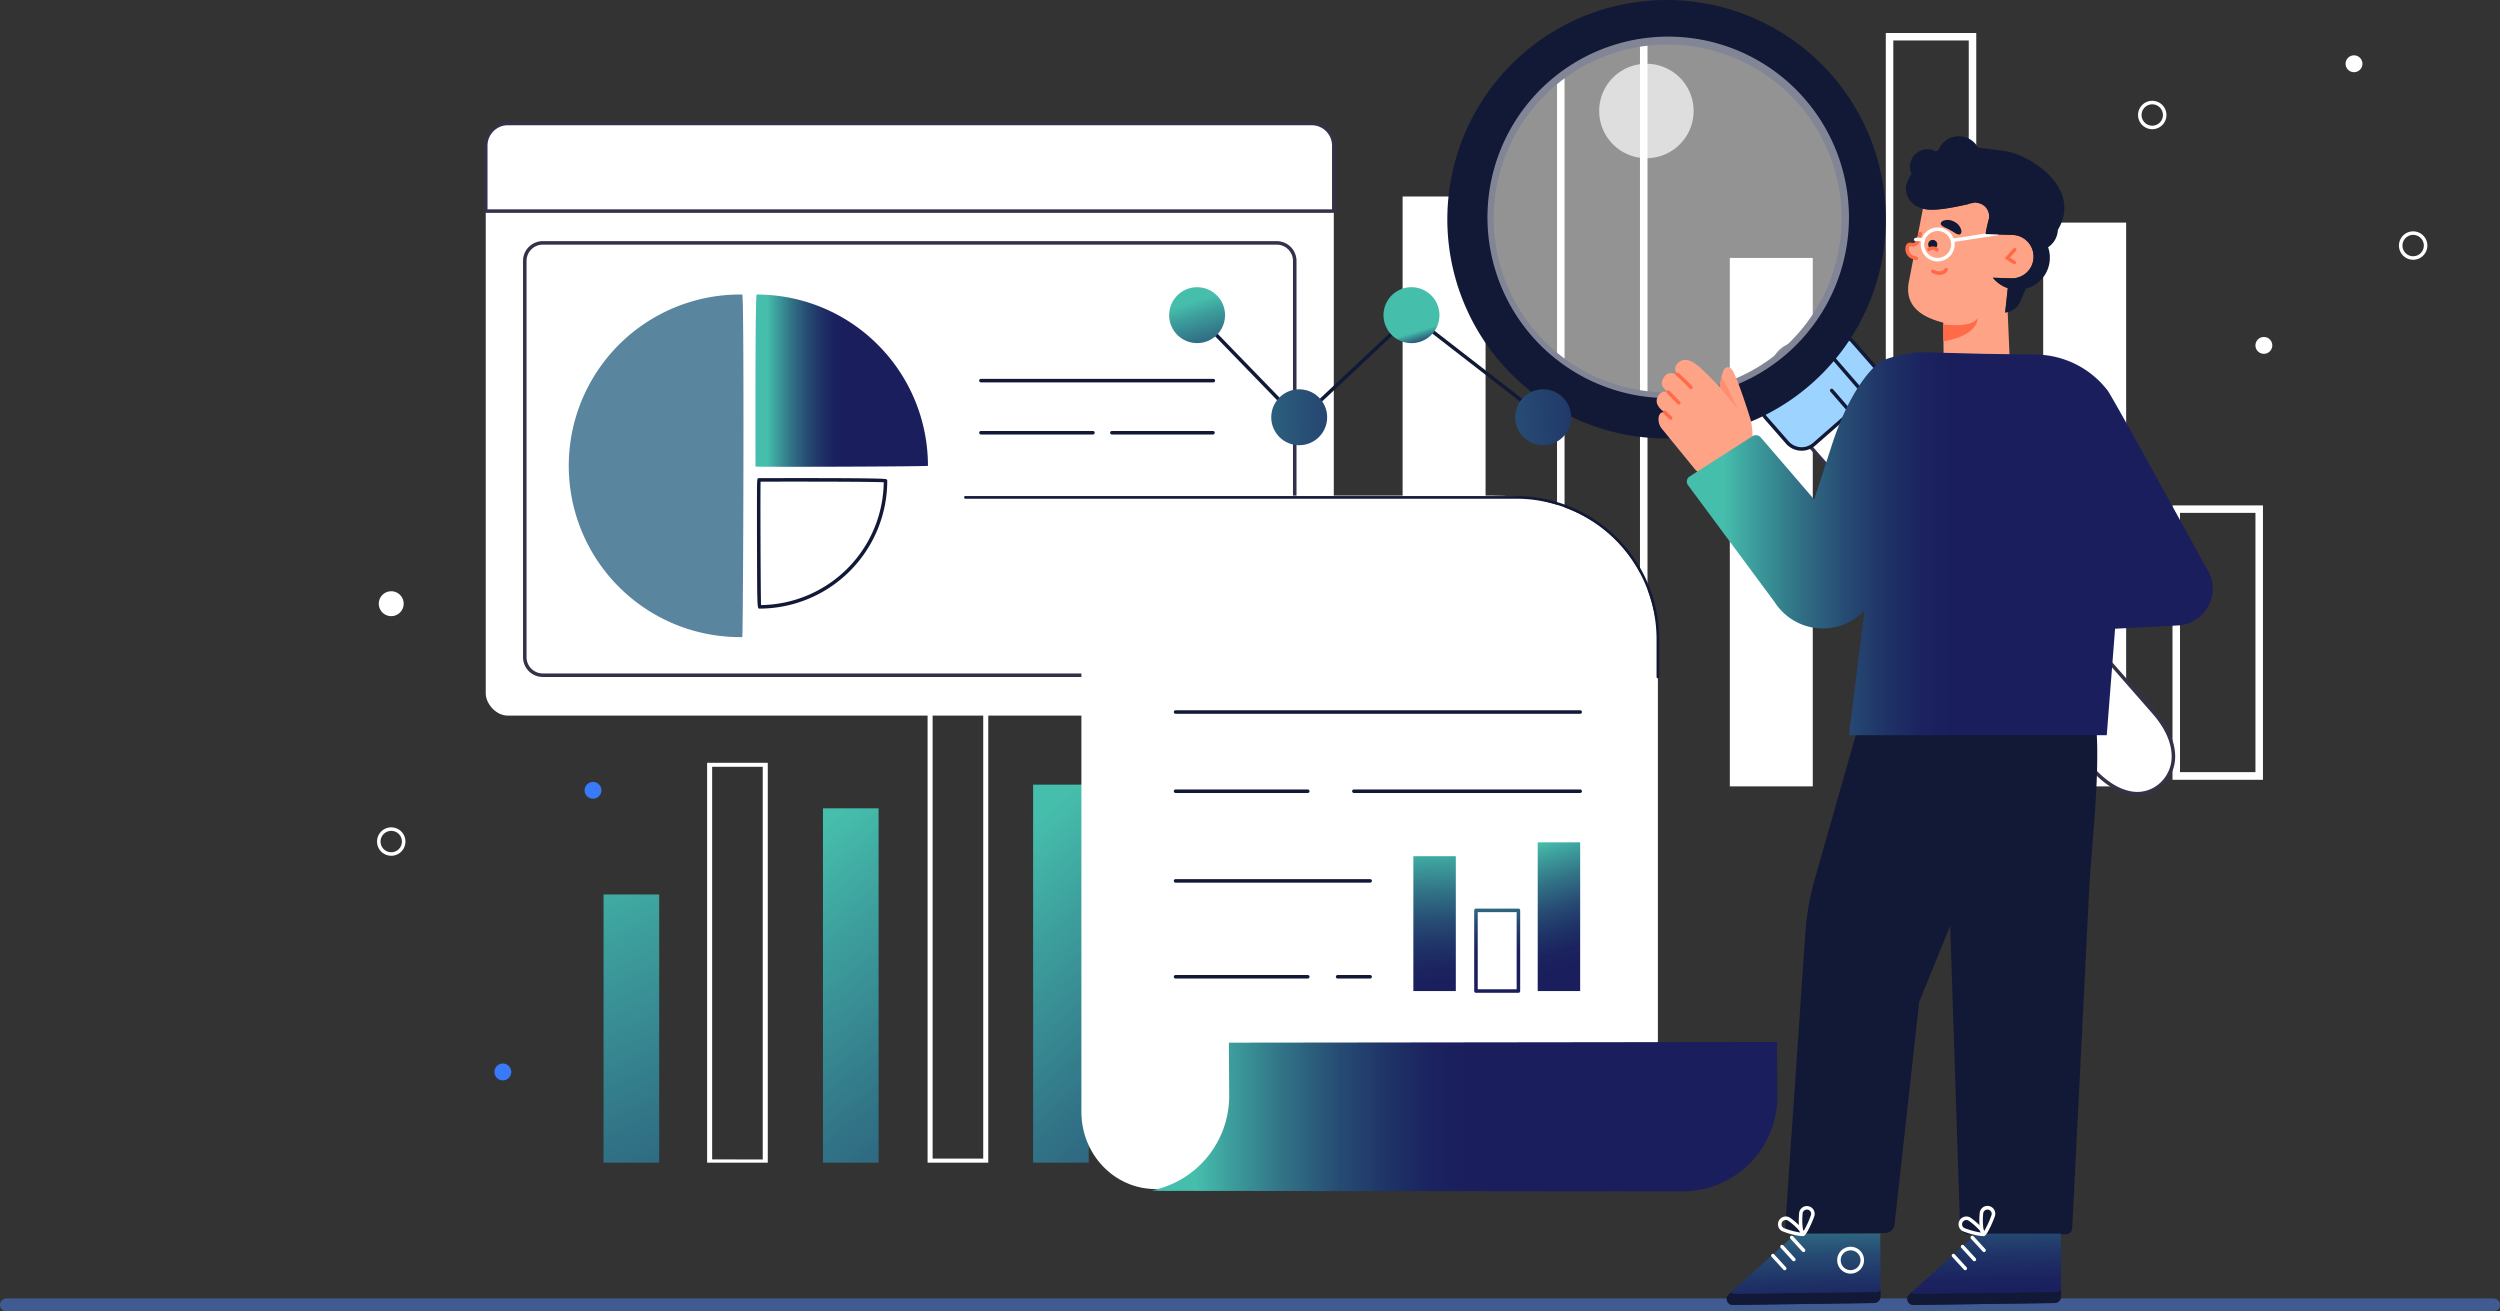 <svg xmlns="http://www.w3.org/2000/svg" xmlns:xlink="http://www.w3.org/1999/xlink" width="707.833" height="371.31" viewBox="0 0 707.833 371.31"><rect x="0" y="0" width="707.833" height="371.31" fill="#333333" stroke="none"/><defs><linearGradient id="linear-gradient" x1="0.369" y1="-0.904" x2="1.171" y2="7.701" gradientUnits="objectBoundingBox"><stop offset="0.069" stop-color="#46beac"></stop><stop offset="0.12" stop-color="#3da09d"></stop><stop offset="0.21" stop-color="#317286"></stop><stop offset="0.296" stop-color="#274d74"></stop><stop offset="0.376" stop-color="#1f3367"></stop><stop offset="0.447" stop-color="#1b235f"></stop><stop offset="0.503" stop-color="#1a1e5d"></stop></linearGradient><linearGradient id="linear-gradient-2" x1="0.385" y1="-0.373" x2="1.187" y2="5.732" xlink:href="#linear-gradient"></linearGradient><linearGradient id="linear-gradient-3" x1="0.383" y1="-0.453" x2="1.185" y2="6.06" xlink:href="#linear-gradient"></linearGradient><linearGradient id="linear-gradient-4" x1="0.378" y1="-1.44" x2="0.674" y2="3.218" xlink:href="#linear-gradient"></linearGradient><linearGradient id="linear-gradient-5" x1="0.4" y1="-1.1" x2="0.696" y2="3.559" xlink:href="#linear-gradient"></linearGradient><linearGradient id="linear-gradient-6" x1="0" y1="0.5" x2="1" y2="0.5" xlink:href="#linear-gradient"></linearGradient><linearGradient id="linear-gradient-12" x1="0.491" y1="-0.248" x2="0.521" y2="2.196" xlink:href="#linear-gradient"></linearGradient><linearGradient id="linear-gradient-13" x1="0.487" y1="-0.527" x2="0.515" y2="1.743" xlink:href="#linear-gradient"></linearGradient><linearGradient id="linear-gradient-14" x1="0.44" y1="-0.176" x2="0.622" y2="1.867" xlink:href="#linear-gradient"></linearGradient><linearGradient id="linear-gradient-15" x1="0.329" y1="-0.058" x2="1.743" y2="4.546" xlink:href="#linear-gradient"></linearGradient><linearGradient id="linear-gradient-16" x1="-0.002" y1="-1.134" x2="1.412" y2="3.47" gradientUnits="objectBoundingBox"><stop offset="0.419" stop-color="#46beac"></stop><stop offset="0.429" stop-color="#3da09d"></stop><stop offset="0.446" stop-color="#317286"></stop><stop offset="0.463" stop-color="#274d74"></stop><stop offset="0.478" stop-color="#1f3367"></stop><stop offset="0.492" stop-color="#1b235f"></stop><stop offset="0.503" stop-color="#1a1e5d"></stop></linearGradient><linearGradient id="linear-gradient-17" x1="-0.306" y1="-4.138" x2="2.531" y2="12.195" xlink:href="#linear-gradient"></linearGradient><linearGradient id="linear-gradient-18" x1="-0.433" y1="-4.873" x2="2.403" y2="11.459" xlink:href="#linear-gradient"></linearGradient></defs><g id="Group_774" data-name="Group 774" transform="translate(-760.667 -757.252)"><g id="Group_100" data-name="Group 100" transform="translate(0.5 0.5)"><path id="Path_44" data-name="Path 44" d="M1466.167,1128.062H762a1.833,1.833,0,0,1,0-3.666h704.168a1.833,1.833,0,0,1,0,3.666Z" fill="#405b91"></path></g><g id="Group_534" data-name="Group 534" transform="translate(0.5 0.5)"><g id="Group_486" data-name="Group 486"><g id="Group_481" data-name="Group 481"><rect id="Rectangle_94" data-name="Rectangle 94" width="15.75" height="75.941" transform="translate(931.056 1010.006)" fill="url(#linear-gradient)"></rect><rect id="Rectangle_95" data-name="Rectangle 95" width="15.75" height="107.039" transform="translate(1052.678 978.909)" fill="url(#linear-gradient-2)"></rect><rect id="Rectangle_96" data-name="Rectangle 96" width="15.749" height="100.331" transform="translate(993.179 985.617)" fill="url(#linear-gradient-3)"></rect><path id="Path_274" data-name="Path 274" d="M960.375,972.725v113.223h17.176V972.725Zm1.425,112.3V973.853h14.326v111.174Z" fill="#fff"></path><path id="Path_275" data-name="Path 275" d="M1022.8,942.905v143.043h17.176V942.905Zm1.425,141.879V944.331h14.326v140.453Z" fill="#fff"></path></g><g id="Group_482" data-name="Group 482"><rect id="Rectangle_97" data-name="Rectangle 97" width="23.487" height="167.016" transform="translate(1157.293 812.386)" fill="#fff"></rect><rect id="Rectangle_98" data-name="Rectangle 98" width="23.487" height="159.622" transform="translate(1338.662 819.78)" fill="#fff"></rect><rect id="Rectangle_99" data-name="Rectangle 99" width="23.486" height="149.618" transform="translate(1249.935 829.783)" fill="#fff"></rect><path id="Path_276" data-name="Path 276" d="M1201.016,766.09V979.4h25.613V766.09Zm2.125,211.577V768.216H1224.5V977.667Z" fill="#fff"></path><path id="Path_277" data-name="Path 277" d="M1294.1,766.09V979.4h25.613V766.09Zm2.125,211.577V768.216h21.363V977.667Z" fill="#fff"></path><path id="Path_278" data-name="Path 278" d="M1375.273,899.845v77.686h25.614V899.845Zm2.125,75.521v-73.4h21.363v73.4Z" fill="#fff"></path></g><g id="Group_485" data-name="Group 485"><g id="Group_483" data-name="Group 483"><path id="Path_279" data-name="Path 279" d="M1403.528,854.543a2.383,2.383,0,1,1-2.384-2.383A2.383,2.383,0,0,1,1403.528,854.543Z" fill="#fff"></path><path id="Path_280" data-name="Path 280" d="M1429.051,774.807a2.384,2.384,0,1,1-2.384-2.384A2.384,2.384,0,0,1,1429.051,774.807Z" fill="#fff"></path><path id="Path_281" data-name="Path 281" d="M1369.541,793.335a4.022,4.022,0,1,1,4.022-4.022A4.026,4.026,0,0,1,1369.541,793.335Zm0-7.043a3.022,3.022,0,1,0,3.022,3.021A3.025,3.025,0,0,0,1369.541,786.292Z" fill="#fff"></path><path id="Path_282" data-name="Path 282" d="M1443.411,830.3a4.022,4.022,0,1,1,4.021-4.022A4.027,4.027,0,0,1,1443.411,830.3Zm0-7.044a3.022,3.022,0,1,0,3.021,3.022A3.026,3.026,0,0,0,1443.411,823.257Z" fill="#fff"></path></g><g id="Group_484" data-name="Group 484"><path id="Path_283" data-name="Path 283" d="M904.926,1060.257a2.384,2.384,0,1,1-2.384-2.384A2.383,2.383,0,0,1,904.926,1060.257Z" fill="#397afa"></path><circle id="Ellipse_6" data-name="Ellipse 6" cx="2.384" cy="2.384" r="2.384" transform="translate(925.681 978.136)" fill="#397afa"></circle><path id="Path_284" data-name="Path 284" d="M870.938,999.048a4.022,4.022,0,1,1,4.023-4.021A4.024,4.024,0,0,1,870.938,999.048Zm0-7.044a3.022,3.022,0,1,0,3.023,3.023A3.025,3.025,0,0,0,870.938,992Z" fill="#fff"></path><path id="Path_285" data-name="Path 285" d="M874.46,927.68a3.522,3.522,0,1,1-3.521-3.522A3.521,3.521,0,0,1,874.46,927.68Z" fill="#fff"></path></g></g></g><g id="Group_519" data-name="Group 519"><g id="Group_496" data-name="Group 496"><g id="Group_495" data-name="Group 495"><g id="Group_492" data-name="Group 492"><g id="Group_487" data-name="Group 487"><path id="Path_286" data-name="Path 286" d="M1371.922,978.945h0c4.9-4.288,5.311-12.181-1.912-20.431l-83.539-95.4c-7.225-8.25-17.051-11.462-21.948-7.174h0c-4.9,4.288-3.01,14.452,4.214,22.7l83.539,95.4C1359.5,982.292,1367.025,983.233,1371.922,978.945Z" fill="#fff"></path><path id="Path_287" data-name="Path 287" d="M1365.363,981.958a11.857,11.857,0,0,1-2.5-.274c-3.678-.792-7.47-3.32-10.966-7.313l-83.539-95.4c-7.393-8.445-9.263-18.945-4.167-23.408s15.26-1.222,22.652,7.221l83.539,95.4c3.475,3.968,5.419,8.118,5.625,12a11.086,11.086,0,0,1-3.759,9.132A10.257,10.257,0,0,1,1365.363,981.958Zm-95.276-127.433a7.756,7.756,0,0,0-5.235,1.786c-4.68,4.1-2.769,13.967,4.261,22l83.539,95.4c3.354,3.83,6.958,6.248,10.425,6.995a9.454,9.454,0,0,0,8.516-2.138h0a10.111,10.111,0,0,0,3.418-8.327c-.193-3.659-2.052-7.6-5.377-11.4l-83.54-95.4C1281.142,857.784,1274.95,854.525,1270.087,854.525Z" fill="#353148"></path></g><g id="Group_491" data-name="Group 491"><g id="Group_488" data-name="Group 488"><path id="Rectangle_100" data-name="Rectangle 100" d="M5.374,0H27.368a5.373,5.373,0,0,1,5.373,5.373v9.261a5.375,5.375,0,0,1-5.375,5.375H5.374A5.374,5.374,0,0,1,0,14.635V5.374A5.374,5.374,0,0,1,5.374,0Z" transform="translate(1294.391 864.505) rotate(138.794)" fill="#9dd3ff"></path><path id="Path_288" data-name="Path 288" d="M1270.269,884.365c-.132,0-.264-.005-.4-.013a5.828,5.828,0,0,1-4.03-1.993l-6.1-6.967a5.88,5.88,0,0,1,.551-8.288l16.545-14.487a5.872,5.872,0,0,1,8.289.549l6.1,6.966a5.87,5.87,0,0,1-.549,8.287l-16.547,14.491A5.831,5.831,0,0,1,1270.269,884.365Zm10.431-32.2a4.839,4.839,0,0,0-3.2,1.208l-16.545,14.486a4.88,4.88,0,0,0-.457,6.878l6.1,6.968a4.875,4.875,0,0,0,6.879.457l16.548-14.491a4.872,4.872,0,0,0,.455-6.876l-6.1-6.966a4.842,4.842,0,0,0-3.345-1.653C1280.919,852.165,1280.809,852.161,1280.7,852.161Zm-6.9,30.373h0Z" fill="#121936"></path></g><g id="Group_489" data-name="Group 489"><line id="Line_1" data-name="Line 1" x2="10.748" y2="12.408" transform="translate(1277.791 856.482)" fill="#708cf5"></line><path id="Path_289" data-name="Path 289" d="M1288.539,869.39a.5.5,0,0,1-.378-.173l-10.748-12.408a.5.5,0,1,1,.756-.654l10.748,12.408a.5.5,0,0,1-.378.827Z" fill="#121936"></path></g><g id="Group_490" data-name="Group 490"><line id="Line_2" data-name="Line 2" x2="5.374" y2="6.204" transform="translate(1278.795 867.311)" fill="#708cf5"></line><path id="Path_290" data-name="Path 290" d="M1284.169,874.015a.5.5,0,0,1-.378-.173l-5.374-6.2a.5.5,0,1,1,.756-.654l5.374,6.2a.5.5,0,0,1-.378.827Z" fill="#121936"></path></g></g></g><g id="Group_494" data-name="Group 494"><g id="Group_493" data-name="Group 493"><path id="Path_291" data-name="Path 291" d="M1185.329,859.717a62.073,62.073,0,1,0,5.808-87.591A62.072,62.072,0,0,0,1185.329,859.717Zm14.559-78.161a49.243,49.243,0,1,1-4.607,69.487A49.244,49.244,0,0,1,1199.888,781.556Z" fill="#121936"></path></g></g><path id="Path_292" data-name="Path 292" d="M1193.989,852.009a51.177,51.177,0,1,0,4.789-72.217A51.178,51.178,0,0,0,1193.989,852.009Z" fill="#fff" opacity="0.47"></path><path id="Path_293" data-name="Path 293" d="M1216.259,796.982a13.369,13.369,0,1,0,1.251-18.865A13.37,13.37,0,0,0,1216.259,796.982Z" fill="#fff" opacity="0.69"></path></g></g><g id="Group_499" data-name="Group 499"><path id="Path_294" data-name="Path 294" d="M1350.749,945.029c-.146-.581-57.708-6.321-57.708-6.321l-19.034,66.9a75.692,75.692,0,0,0-2.776,16.591l-5.589,81.527a2.3,2.3,0,0,0,2.326,2.46l25.929-.321a2.736,2.736,0,0,0,2.685-2.433l6.978-63.012,8.778-21.543,2.774,84.816a2.618,2.618,0,0,0,2.653,2.533l27.383-.009a1.732,1.732,0,0,0,1.725-1.579q2.338-46.737,4.678-93.476c.714-14.262,2.577-28.476,2.409-42.776A98.13,98.13,0,0,0,1350.749,945.029Z" fill="#121936"></path><g id="Group_497" data-name="Group 497"><path id="Path_295" data-name="Path 295" d="M1319.842,1106.027l-1.262,1.087-17.829,16.115a1.725,1.725,0,0,0,1.181,3.005l39.929-.553a1.9,1.9,0,0,0,1.877-1.968l-.071-17.678Z" fill="url(#linear-gradient-4)"></path><path id="Path_296" data-name="Path 296" d="M1300.751,1123.229l.62-.561a1.661,1.661,0,0,0,1.169.452l39.929-.552a1.89,1.89,0,0,0,1.265-.515l0,1.66a1.9,1.9,0,0,1-1.877,1.968l-39.929.553A1.725,1.725,0,0,1,1300.751,1123.229Z" fill="#121936"></path><path id="Path_297" data-name="Path 297" d="M1321.924,1111.263a.5.5,0,0,1-.37-.162l-3.343-3.649a.5.5,0,1,1,.738-.676l3.344,3.649a.5.5,0,0,1-.032.706A.49.49,0,0,1,1321.924,1111.263Z" fill="#fff"></path><path id="Path_298" data-name="Path 298" d="M1319.178,1113.852a.5.5,0,0,1-.369-.162l-3.342-3.649a.5.5,0,1,1,.738-.676l3.343,3.649a.5.5,0,0,1-.032.707A.494.494,0,0,1,1319.178,1113.852Z" fill="#fff"></path><path id="Path_299" data-name="Path 299" d="M1316.6,1116.4a.5.5,0,0,1-.369-.162l-3.343-3.65a.5.5,0,0,1,.739-.675l3.343,3.649a.5.5,0,0,1-.032.707A.5.5,0,0,1,1316.6,1116.4Z" fill="#fff"></path><path id="Path_300" data-name="Path 300" d="M1321.861,1106.763l-.314-.106c-1.336-.679-.91-6.252-.84-6.623a2.209,2.209,0,1,1,4.344.8h0c-.132.721-2.093,5.384-2.965,5.814Zm1.016-7.537a1.215,1.215,0,0,0-1.188.989,18.2,18.2,0,0,0,.179,5.241,25.163,25.163,0,0,0,2.2-4.8h0a1.214,1.214,0,0,0-1.192-1.431Z" fill="#fff"></path><path id="Path_301" data-name="Path 301" d="M1321.263,1106.728a20.965,20.965,0,0,1-5.477-1.436,2.209,2.209,0,1,1,2.239-3.809h0c.569.335,3.826,2.9,4.165,4.26a.9.9,0,0,1-.084.712C1321.988,1106.65,1321.681,1106.728,1321.263,1106.728Zm-4.356-4.551a1.235,1.235,0,0,0-.306.039,1.21,1.21,0,0,0-.308,2.215,22.132,22.132,0,0,0,4.9,1.326,16.892,16.892,0,0,0-3.671-3.413A1.208,1.208,0,0,0,1316.907,1102.177Z" fill="#fff"></path></g><g id="Group_498" data-name="Group 498"><path id="Path_302" data-name="Path 302" d="M1268.716,1106.027l-1.262,1.087-17.829,16.115a1.725,1.725,0,0,0,1.181,3.005l39.929-.553a1.9,1.9,0,0,0,1.878-1.968l-.072-17.678Z" fill="url(#linear-gradient-5)"></path><path id="Path_303" data-name="Path 303" d="M1249.625,1123.229l.62-.561a1.664,1.664,0,0,0,1.169.452l39.929-.552a1.889,1.889,0,0,0,1.265-.515l.005,1.66a1.905,1.905,0,0,1-1.878,1.968l-39.929.553A1.725,1.725,0,0,1,1249.625,1123.229Z" fill="#121936"></path><path id="Path_304" data-name="Path 304" d="M1284.125,1117.361a3.8,3.8,0,0,1-3.72-3.088h0a3.8,3.8,0,1,1,6.865,1.429,3.823,3.823,0,0,1-3.145,1.66Zm-2.738-3.275a2.8,2.8,0,1,0,2.226-3.267,2.779,2.779,0,0,0-2.226,3.267Z" fill="#fff"></path><path id="Path_305" data-name="Path 305" d="M1270.8,1111.263a.5.5,0,0,1-.37-.162l-3.343-3.649a.5.5,0,0,1,.738-.676l3.344,3.649a.5.5,0,0,1-.032.706A.49.49,0,0,1,1270.8,1111.263Z" fill="#fff"></path><path id="Path_306" data-name="Path 306" d="M1268.053,1113.852a.5.5,0,0,1-.369-.162l-3.343-3.649a.5.5,0,0,1,.738-.676l3.344,3.649a.5.5,0,0,1-.032.707A.494.494,0,0,1,1268.053,1113.852Z" fill="#fff"></path><path id="Path_307" data-name="Path 307" d="M1265.471,1116.4a.5.5,0,0,1-.369-.162l-3.343-3.65a.5.5,0,0,1,.739-.675l3.343,3.649a.5.5,0,0,1-.032.707A.494.494,0,0,1,1265.471,1116.4Z" fill="#fff"></path><path id="Path_308" data-name="Path 308" d="M1270.736,1106.763l-.314-.106c-1.337-.679-.911-6.252-.841-6.623a2.209,2.209,0,0,1,4.345.8h0c-.133.721-2.094,5.384-2.965,5.814Zm1.017-7.536a1.213,1.213,0,0,0-1.19.988,18.2,18.2,0,0,0,.18,5.241,25.214,25.214,0,0,0,2.2-4.8h0a1.208,1.208,0,0,0-1.19-1.43Z" fill="#fff"></path><path id="Path_309" data-name="Path 309" d="M1270.137,1106.729a20.969,20.969,0,0,1-5.477-1.437,2.209,2.209,0,1,1,2.239-3.809h0c.57.335,3.827,2.9,4.166,4.26a.9.9,0,0,1-.084.713C1270.861,1106.65,1270.554,1106.729,1270.137,1106.729Zm-4.355-4.551a1.209,1.209,0,0,0-.614,2.253,22.128,22.128,0,0,0,4.9,1.327,16.794,16.794,0,0,0-3.67-3.414h0A1.2,1.2,0,0,0,1265.782,1102.178Z" fill="#fff"></path></g></g><g id="Group_518" data-name="Group 518"><g id="Group_501" data-name="Group 501"><g id="Group_500" data-name="Group 500"><path id="Path_310" data-name="Path 310" d="M1235.625,863.2c-1.612-.933-3.453-1.428-4.486.648-1.2,1.739.112,3.085,1.671,4.157-1.068-.517-2.152-.643-2.909.55-1.6,1.974-.1,3.833,1.629,4.962-1.951-.573-2.487,2.807-.7,4.782l9.137,11.2c1.914,2.47,8.217,3.482,10.216,3.853a1.811,1.811,0,0,0,1.221-.192c4.216-2.364,5.9-10.579,4.456-17.495,0,0-3.194-10.347-4.927-13.614a3.481,3.481,0,0,0-.676-.972,1.28,1.28,0,0,0-1.087-.361,1.7,1.7,0,0,0-1.058,1.051,13.409,13.409,0,0,0-.967,4.678c-.975-1-2.011-2.079-3.129-3.272-2.538-2.345-6.248-6.728-9.122-3.229C1234,861.244,1234.643,862.342,1235.625,863.2Z" fill="#ffa386"></path><path id="Path_311" data-name="Path 311" d="M1247.144,866.445l4.983,6.073s-3.6-7.957-4.6-8.972Z" fill="#ff6a48" opacity="0.36"></path></g><path id="Path_312" data-name="Path 312" d="M1238.928,866.95a.5.5,0,0,1-.361-.154,48.035,48.035,0,0,0-3.738-3.635.5.5,0,0,1,.508-.862,46.835,46.835,0,0,1,3.953,3.806.5.5,0,0,1-.362.845Z" fill="#ff6a48"></path><path id="Path_313" data-name="Path 313" d="M1235.491,871.293a.5.5,0,0,1-.356-.147l-3-3.028a.5.5,0,0,1,.711-.7l3,3.027a.5.5,0,0,1-.355.852Z" fill="#ff6a48"></path><path id="Path_314" data-name="Path 314" d="M1233.182,875.61a.5.5,0,0,1-.347-.14l-1.653-1.595a.5.5,0,0,1,.7-.72l1.652,1.595a.5.5,0,0,1-.348.86Z" fill="#ff6a48"></path></g><g id="Group_516" data-name="Group 516"><g id="Group_515" data-name="Group 515"><g id="Group_514" data-name="Group 514"><g id="Group_513" data-name="Group 513"><g id="Group_512" data-name="Group 512"><path id="Path_315" data-name="Path 315" d="M1328.633,838.33a9.06,9.06,0,0,1-4.213-2.944l5.232.168a5.939,5.939,0,0,0,2.212-.35l.075-.025a5.983,5.983,0,0,0,.843-.392c.039-.021.078-.043.116-.066a6.029,6.029,0,0,0,.75-.515l.089-.077a6.076,6.076,0,0,0,.678-.654l0,0a6.119,6.119,0,0,0,.557-.753c.022-.034.045-.066.066-.1a6.155,6.155,0,0,0,.407-.8c.021-.05.042-.1.062-.153a6.082,6.082,0,0,0,.266-.87c.01-.047.017-.094.026-.141a6.1,6.1,0,0,0,.118-.973l0-.139a6.036,6.036,0,0,0-.023-.715c-.006-.072-.017-.142-.026-.212-.02-.168-.046-.334-.081-.5-.015-.073-.031-.145-.048-.217q-.066-.262-.153-.516c-.017-.047-.031-.1-.048-.144a6.1,6.1,0,0,0-.284-.646l-.01-.018a6.343,6.343,0,0,0-.344-.579l-.079-.113q-.167-.238-.356-.461l-.08-.094a6.2,6.2,0,0,0-1.065-.955h0a6.024,6.024,0,0,0-3.279-1.1l-7.684-.247a32.488,32.488,0,0,1,.862-4.032,3.817,3.817,0,0,0-4.555-4.732c-8.237,1.948-11.445,2.042-13.357,1.716-.252-.043-.481-.093-.7-.147l-3.9,20.3c-1.5,6.868,2.972,10.266,9.663,11.969l.087,8.234c.06,5.641,4.1,10.2,8.977,10.131l.2,0c4.877-.07,9.563-3.352,9.5-8.993l-.526-12.374a4.614,4.614,0,0,1-.729.123Z" fill="#ffa386"></path><g id="Group_511" data-name="Group 511"><path id="Path_316" data-name="Path 316" d="M1331.864,835.2a6.083,6.083,0,0,1-.953.257A6.083,6.083,0,0,0,1331.864,835.2Z" fill="none"></path><path id="Path_317" data-name="Path 317" d="M1330.486,831.583a.49.49,0,0,1-.271-.081l-2.477-1.605,2.5-2.8a.5.5,0,0,1,.746.667l-1.725,1.927,1.5.971a.5.5,0,0,1-.272.919Z" fill="#ff6a48"></path><g id="Group_508" data-name="Group 508"><path id="Path_318" data-name="Path 318" d="M1306.1,825.919a1.288,1.288,0,1,0,1.331-1.243A1.288,1.288,0,0,0,1306.1,825.919Z" fill="#121936"></path><path id="Path_319" data-name="Path 319" d="M1309.346,834.593a4.752,4.752,0,0,1-2.14-.6.5.5,0,1,1,.457-.89,2.819,2.819,0,0,0,2.423.332,1.4,1.4,0,0,0,.632-.568.5.5,0,0,1,.9.439,2.4,2.4,0,0,1-1.372,1.142A2.825,2.825,0,0,1,1309.346,834.593Z" fill="#ff6a48"></path><g id="Group_507" data-name="Group 507"><g id="Group_506" data-name="Group 506"><g id="Group_505" data-name="Group 505"><g id="Group_504" data-name="Group 504"><g id="Group_503" data-name="Group 503"><g id="Group_502" data-name="Group 502"><path id="Path_320" data-name="Path 320" d="M1314.777,823.163a3.055,3.055,0,0,1-1.284-.573c-.423-.268-.854-.526-1.238-.736s-.834-.434-1.288-.645a3.055,3.055,0,0,1-1.174-.771c-.245-.335-.139-.851.546-1.182a3.685,3.685,0,0,1,3.2.31,3.606,3.606,0,0,1,1.963,2.512C1315.58,822.828,1315.194,823.191,1314.777,823.163Z" fill="#121936"></path></g></g></g></g></g></g><path id="Path_321" data-name="Path 321" d="M1308.566,827.95a.5.5,0,0,1-.331-.125,1.309,1.309,0,0,0-1.649-.055.5.5,0,1,1-.577-.817,2.315,2.315,0,0,1,2.891.126.5.5,0,0,1-.334.871Z" fill="#ff6a48"></path></g><path id="Path_322" data-name="Path 322" d="M1310.364,848.606s8.114,1.163,9.728-1.815h0s.436,4.88-9.677,6.6Z" fill="#ff6a48"></path><g id="Group_509" data-name="Group 509"><path id="Path_323" data-name="Path 323" d="M1303.9,822.872l-.7,2.129a1.549,1.549,0,0,1-1.956.985h0a.774.774,0,0,0-.978.492h0a2.5,2.5,0,0,0,1.593,3.163l.862.285" fill="#ffa386"></path><path id="Path_324" data-name="Path 324" d="M1302.72,830.426a.513.513,0,0,1-.157-.025l-.863-.285a3.008,3.008,0,0,1-1.909-3.8,1.274,1.274,0,0,1,1.609-.81,1.047,1.047,0,0,0,1.324-.666l.7-2.13a.5.5,0,1,1,.95.314l-.7,2.129a2.048,2.048,0,0,1-2.587,1.3.276.276,0,0,0-.347.174,2.007,2.007,0,0,0,1.274,2.533l.864.285a.5.5,0,0,1-.158.974Z" fill="#ff6a48"></path></g><g id="Group_510" data-name="Group 510"><path id="Path_325" data-name="Path 325" d="M1308.783,830.772a4.809,4.809,0,1,1,4.809-4.809A4.815,4.815,0,0,1,1308.783,830.772Zm0-8.618a3.809,3.809,0,1,0,3.809,3.809A3.814,3.814,0,0,0,1308.783,822.154Z" fill="#fff"></path><path id="Path_326" data-name="Path 326" d="M1313.091,825.3a.5.5,0,0,1-.076-.994l12.495-1.931a.5.5,0,1,1,.153.988l-12.495,1.931A.506.506,0,0,1,1313.091,825.3Z" fill="#fff"></path><path id="Path_327" data-name="Path 327" d="M1304.634,825.3a.5.5,0,0,1-.233-.058,3.144,3.144,0,0,0-1.73-.167.5.5,0,0,1-.187-.982,4.172,4.172,0,0,1,2.382.264.5.5,0,0,1-.232.943Z" fill="#fff"></path></g></g></g><path id="Path_328" data-name="Path 328" d="M1327.716,799.5l-7.522-.99a6.207,6.207,0,0,0-11.2.762c-.238.1-.47.225-.7.342a4.968,4.968,0,0,0-6.935,6.363,16.4,16.4,0,0,0-1.533,3.213,5.954,5.954,0,0,0,4.193,6.475c.192.058.39.114.6.166s.446.1.7.147c1.912.326,5.12.232,13.357-1.716a3.817,3.817,0,0,1,4.555,4.732,32.488,32.488,0,0,0-.862,4.032l7.684.247a6.024,6.024,0,0,1,3.279,1.1,6.2,6.2,0,0,1,1.065.955l.08.094q.189.222.356.461l.079.113a6.128,6.128,0,0,1,.344.579l.01.018a6.186,6.186,0,0,1,.284.646c.017.048.031.1.048.144.058.17.11.341.153.516.017.072.033.144.048.217.034.163.061.329.081.5.009.07.02.14.026.212a6.036,6.036,0,0,1,.023.715l0,.139a6.1,6.1,0,0,1-.118.973c-.009.047-.016.094-.026.141a6.082,6.082,0,0,1-.266.87c-.02.052-.041.1-.062.153a6.155,6.155,0,0,1-.407.8c-.021.034-.044.066-.066.1a6.119,6.119,0,0,1-.557.753l0,0a6.076,6.076,0,0,1-.678.654l-.089.077a6.1,6.1,0,0,1-.75.515c-.038.023-.077.045-.116.066a6.1,6.1,0,0,1-.843.392l-.075.025a5.939,5.939,0,0,1-2.212.35l-5.232-.168a9.06,9.06,0,0,0,4.213,2.944l-.742,6.89a4.614,4.614,0,0,0,.729-.123,5.2,5.2,0,0,0,.989-.325,5.01,5.01,0,0,0,2.533-2.563l1.611-3.714a9.059,9.059,0,0,0,6.283-11.741,6.2,6.2,0,0,0,2.767-4.9C1349.95,809.766,1334.564,800.4,1327.716,799.5Z" fill="#121936"></path></g></g></g></g><g id="Group_517" data-name="Group 517"><path id="Path_329" data-name="Path 329" d="M1384.773,917.438s-26.342-48.129-27.879-50.128a26.063,26.063,0,0,0-20.3-10.173l-15.078-.21-17.2-.445c-2.67,0-10.453,1.406-12.446,3.183-6.233,5.555-10.512,15.314-12.953,22.828l-5.095,15.686-15.1-17.556a1.846,1.846,0,0,0-2.4-.35l-17.784,11.4a1.7,1.7,0,0,0-.447,2.436l24.548,33.131a16.185,16.185,0,0,0,25.431,2.33l-4.411,35.349h73l2.361-30.154,17.768-.927A10.419,10.419,0,0,0,1384.773,917.438Z" fill="url(#linear-gradient-6)"></path></g></g></g><g id="Group_533" data-name="Group 533"><g id="Group_527" data-name="Group 527"><g id="Group_523" data-name="Group 523"><rect id="Rectangle_101" data-name="Rectangle 101" width="240.111" height="167.653" rx="6.263" transform="translate(897.698 791.712)" fill="#fff"></rect><g id="Group_522" data-name="Group 522"><g id="Group_520" data-name="Group 520"><path id="Path_330" data-name="Path 330" d="M1131.546,791.712H903.96a6.263,6.263,0,0,0-6.262,6.263v18.543h240.111V797.975A6.263,6.263,0,0,0,1131.546,791.712Z" fill="url(#linear-gradient-6)"></path><path id="Path_331" data-name="Path 331" d="M1137.808,817.018H897.7a.5.5,0,0,1-.5-.5V797.975a6.771,6.771,0,0,1,6.763-6.763h227.585a6.771,6.771,0,0,1,6.762,6.763v18.543A.5.5,0,0,1,1137.808,817.018Zm-239.61-1h239.11V797.975a5.769,5.769,0,0,0-5.762-5.763H903.961a5.769,5.769,0,0,0-5.763,5.763Z" fill="#353148"></path></g><g id="Group_521" data-name="Group 521"><path id="Path_332" data-name="Path 332" d="M1096.549,807.474a3.908,3.908,0,1,1,3.907-3.908A3.912,3.912,0,0,1,1096.549,807.474Zm0-6.815a2.908,2.908,0,1,0,2.907,2.907A2.911,2.911,0,0,0,1096.549,800.659Z" fill="#fff"></path><path id="Path_333" data-name="Path 333" d="M1110.451,807.474a3.908,3.908,0,1,1,3.907-3.908A3.912,3.912,0,0,1,1110.451,807.474Zm0-6.815a2.908,2.908,0,1,0,2.907,2.907A2.91,2.91,0,0,0,1110.451,800.659Z" fill="#fff"></path><path id="Path_334" data-name="Path 334" d="M1124.772,807.474a3.908,3.908,0,1,1,3.908-3.908A3.912,3.912,0,0,1,1124.772,807.474Zm0-6.815a2.908,2.908,0,1,0,2.908,2.907A2.911,2.911,0,0,0,1124.772,800.659Z" fill="#fff"></path></g></g></g><g id="Group_524" data-name="Group 524"><rect id="Rectangle_102" data-name="Rectangle 102" width="217.996" height="122.4" rx="5.099" transform="translate(908.755 825.524)" fill="#fff"></rect><path id="Path_335" data-name="Path 335" d="M1121.652,948.424h-207.8a5.6,5.6,0,0,1-5.6-5.6v-112.2a5.6,5.6,0,0,1,5.6-5.6h207.8a5.606,5.606,0,0,1,5.6,5.6v112.2A5.605,5.605,0,0,1,1121.652,948.424Zm-207.8-122.4a4.6,4.6,0,0,0-4.6,4.6v112.2a4.6,4.6,0,0,0,4.6,4.6h207.8a4.6,4.6,0,0,0,4.6-4.6v-112.2a4.6,4.6,0,0,0-4.6-4.6Z" fill="#353148"></path></g><g id="Group_525" data-name="Group 525"><path id="Path_336" data-name="Path 336" d="M970.325,937.136a48.5,48.5,0,1,1,0-96.992C970.934,840.144,970.6,937.136,970.325,937.136Z" fill="#59869e"></path><path id="Path_337" data-name="Path 337" d="M1022.9,888.64a48.5,48.5,0,0,0-48.5-48.5c-.314,0-.378,23.675-.328,48.7C974.071,889.022,1022.9,888.848,1022.9,888.64Z" fill="url(#linear-gradient-6)"></path><path id="Path_338" data-name="Path 338" d="M975.181,929.073c-.634,0-.634,0-.683-18.484-.012-4.491-.014-8.982-.008-12.35.012-6.107.012-6.107.542-6.11,35.75-.07,35.978.16,36.2.384a.507.507,0,0,1,.15.358A36.244,36.244,0,0,1,975.181,929.073Zm.331-35.945c-.09,3.966.013,31.254.132,34.942a35.241,35.241,0,0,0,34.737-34.764C1008,893.158,994.979,893.09,975.512,893.128Z" fill="#121936"></path></g><g id="Group_526" data-name="Group 526"><path id="Path_339" data-name="Path 339" d="M1103.7,865.019h-65.8a.5.5,0,0,1,0-1h65.8a.5.5,0,0,1,0,1Z" fill="#121936"></path><path id="Path_340" data-name="Path 340" d="M1069.611,879.775h-31.7a.5.5,0,0,1,0-1h31.7a.5.5,0,0,1,0,1Z" fill="#121936"></path><path id="Path_341" data-name="Path 341" d="M1103.6,879.775h-28.62a.5.5,0,0,1,0-1h28.62a.5.5,0,0,1,0,1Z" fill="#121936"></path></g></g><g id="Group_531" data-name="Group 531"><g id="Group_528" data-name="Group 528"><path id="Path_342" data-name="Path 342" d="M1153.925,897.218c-2.205-.051-3.957-.005-3.957-.005l-116.513-.134a25.985,25.985,0,0,0-25.485,21.832h-.106l0,.694a26.165,26.165,0,0,0-.233,3.616l.061,9.933a26.645,26.645,0,0,1-8.839,20.3,26,26,0,0,1-12.075,5.962,21.613,21.613,0,0,0,2.889.122c2.2.051,3.957.005,3.957.005l116.513.134a25.985,25.985,0,0,0,25.485-21.832h.106l0-.7a26.149,26.149,0,0,0,.233-3.615l-.085-13.753a26.475,26.475,0,0,1,20.938-22.44A21.6,21.6,0,0,0,1153.925,897.218Z" fill="url(#linear-gradient-6)"></path><path id="Path_343" data-name="Path 343" d="M1182.924,897.08h-149.01c17.912,0,32.433,15.13,32.433,33.795v140.7c0,12.056,9.38,21.83,20.95,21.83h142.271V945.683C1231.388,920.266,1217.179,897.08,1182.924,897.08Z" fill="#fff"></path><path id="Path_344" data-name="Path 344" d="M1229.568,948.8a.375.375,0,0,1-.375-.375V937.694a39.787,39.787,0,0,0-39.742-39.742H1033.509a.375.375,0,0,1,0-.75h155.942a40.538,40.538,0,0,1,40.492,40.492V948.43A.375.375,0,0,1,1229.568,948.8Z" fill="#121936"></path><path id="Path_345" data-name="Path 345" d="M1263.3,1051.77l-155.2.194.094,15.1a27.307,27.307,0,0,1-21.872,26.734,22.28,22.28,0,0,0,2.985.126c2.277.054,4.087.006,4.087.006l120.357.138c.271,0,.54-.016.81-.025l22.159.025a26.839,26.839,0,0,0,26.672-27Z" fill="url(#linear-gradient-6)"></path></g><g id="Group_530" data-name="Group 530"><path id="Path_346" data-name="Path 346" d="M1207.564,958.852H1093.012a.5.5,0,0,1,0-1h114.552a.5.5,0,0,1,0,1Z" fill="#121936"></path><path id="Path_347" data-name="Path 347" d="M1155.752,934.984h-60.463a1,1,0,0,1,0-2h60.463a1,1,0,0,1,0,2Z" fill="url(#linear-gradient-6)"></path><path id="Path_348" data-name="Path 348" d="M1148.095,1006.657h-55.083a.5.5,0,0,1,0-1h55.083a.5.5,0,0,1,0,1Z" fill="#121936"></path><path id="Path_349" data-name="Path 349" d="M1130.435,981.271h-37.423a.5.5,0,0,1,0-1h37.423a.5.5,0,0,1,0,1Z" fill="#121936"></path><path id="Path_350" data-name="Path 350" d="M1207.564,981.271H1143.5a.5.5,0,0,1,0-1h64.064a.5.5,0,0,1,0,1Z" fill="#121936"></path><path id="Path_351" data-name="Path 351" d="M1130.435,1033.812h-37.423a.5.5,0,0,1,0-1h37.423a.5.5,0,0,1,0,1Z" fill="#121936"></path><path id="Path_352" data-name="Path 352" d="M1148.095,1033.812H1138.9a.5.5,0,0,1,0-1h9.192a.5.5,0,0,1,0,1Z" fill="#121936"></path><g id="Group_529" data-name="Group 529"><rect id="Rectangle_103" data-name="Rectangle 103" width="12.019" height="38.183" transform="translate(1160.337 999.169)" fill="url(#linear-gradient-12)"></rect><path id="Path_353" data-name="Path 353" d="M1190.081,1037.852h-12.019a.5.5,0,0,1-.5-.5V1014.5a.5.5,0,0,1,.5-.5h12.019a.5.5,0,0,1,.5.5v22.853A.5.5,0,0,1,1190.081,1037.852Zm-11.519-1h11.019V1015h-11.019Z" fill="url(#linear-gradient-13)"></path><rect id="Rectangle_104" data-name="Rectangle 104" width="12.019" height="42.108" transform="translate(1195.545 995.244)" fill="url(#linear-gradient-14)"></rect></g></g></g><g id="Group_532" data-name="Group 532"><path id="Path_354" data-name="Path 354" d="M1128,876.509l-29.253-30.176a.5.5,0,0,1,.719-.7l28.567,29.469,31.74-29.778,37.62,29.173a.5.5,0,1,1-.613.79l-36.944-28.649Z" fill="#121936"></path><circle id="Ellipse_7" data-name="Ellipse 7" cx="7.916" cy="7.916" r="7.916" transform="translate(1091.189 838.069)" fill="url(#linear-gradient-15)"></circle><path id="Path_355" data-name="Path 355" d="M1167.72,845.985a7.917,7.917,0,1,1-7.917-7.916A7.917,7.917,0,0,1,1167.72,845.985Z" fill="url(#linear-gradient-16)"></path><circle id="Ellipse_8" data-name="Ellipse 8" cx="7.916" cy="7.916" r="7.916" transform="matrix(0.16, -0.987, 0.987, 0.16, 1118.933, 881.441)" fill="url(#linear-gradient-17)"></circle><circle id="Ellipse_9" data-name="Ellipse 9" cx="7.916" cy="7.916" r="7.916" transform="matrix(0.122, -0.993, 0.993, 0.122, 1188.262, 881.785)" fill="url(#linear-gradient-18)"></circle></g></g></g></g></svg>